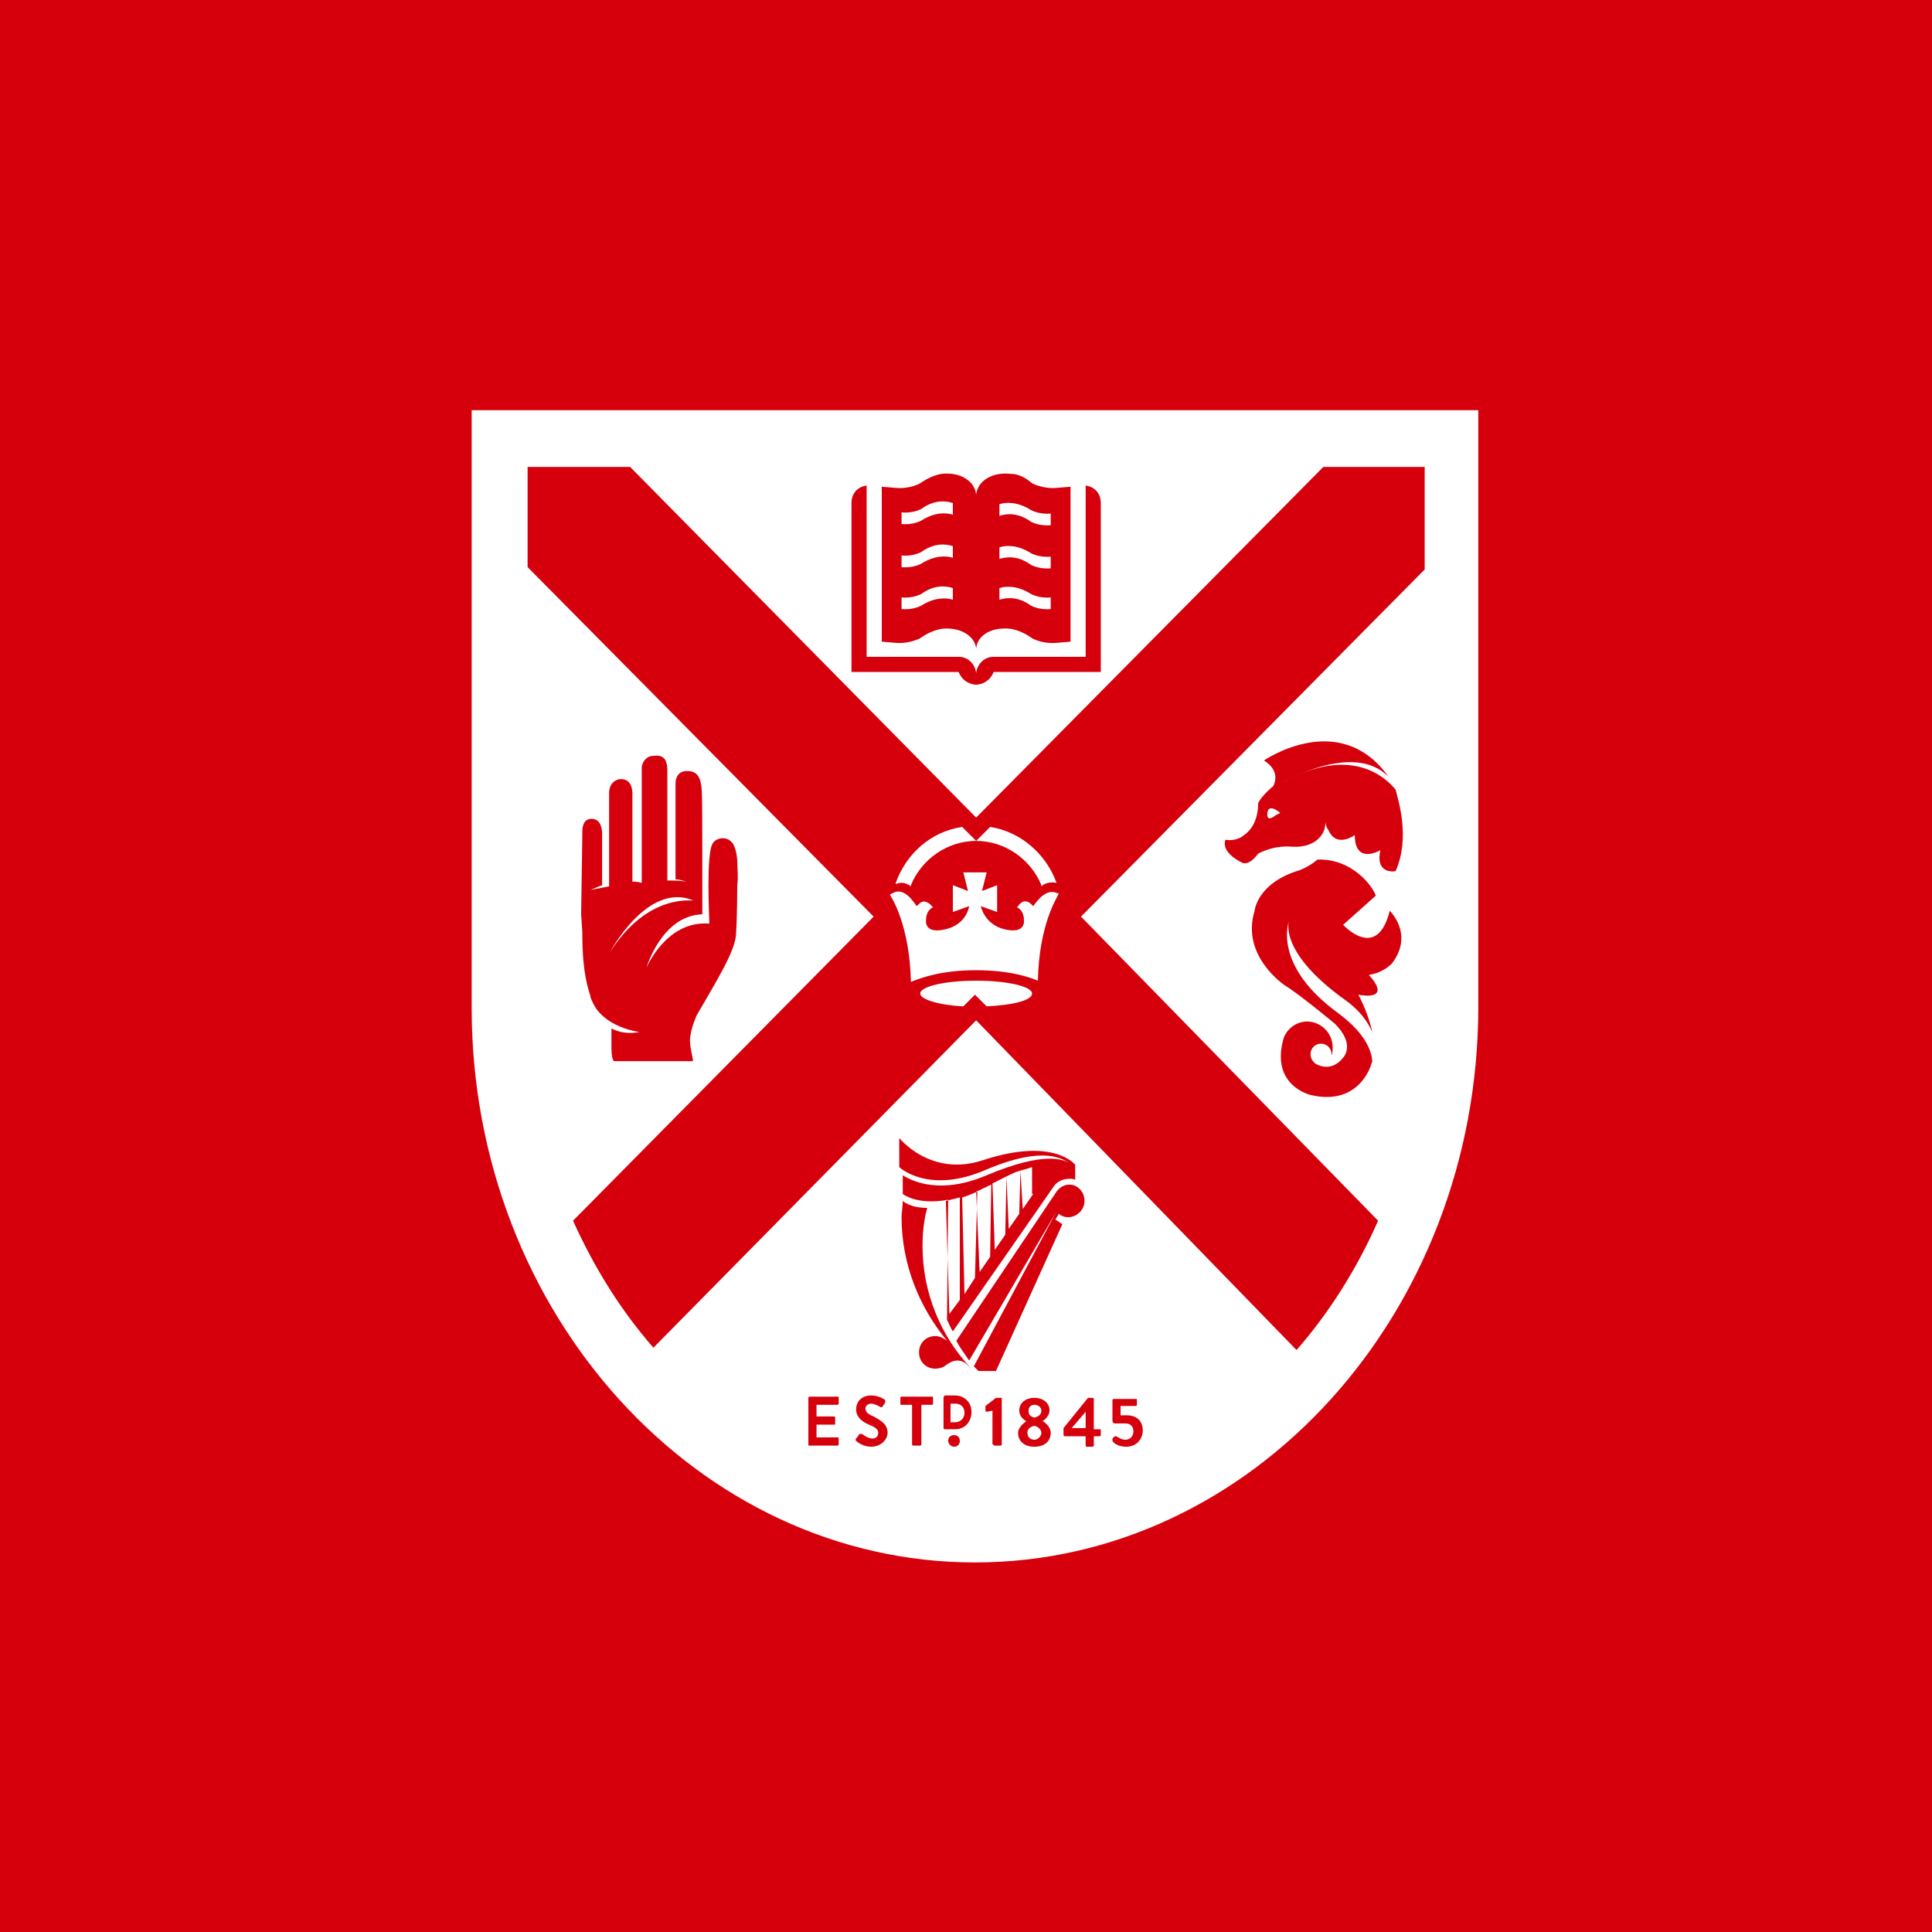 <?xml version="1.0" encoding="iso-8859-1"?>
<!-- Generator: Adobe Illustrator 23.1.0, SVG Export Plug-In . SVG Version: 6.00 Build 0)  -->
<svg version="1.1" baseProfile="tiny" id="R&#xE9;teg_1"
	 xmlns="http://www.w3.org/2000/svg" xmlns:xlink="http://www.w3.org/1999/xlink" x="0px" y="0px" viewBox="0 0 198.907 198.905"
	 xml:space="preserve">
<title>sztaki_szimbolum</title>
<rect fill="#D6000D" width="198.907" height="198.905"/>
<rect x="17.358" y="21.032" fill="none" width="156.333" height="156.333"/>
<rect x="17.358" y="21.032" fill="none" width="156.333" height="156.333"/>
<rect x="17.358" y="21.032" fill="none" width="156.333" height="156.333"/>
<rect x="17.358" y="21.032" fill="none" width="156.333" height="156.333"/>
<rect x="17.358" y="21.032" fill="none" width="156.333" height="156.333"/>
<rect x="17.358" y="21.032" fill="none" width="156.333" height="156.333"/>
<rect x="17.358" y="21.032" fill="none" width="156.333" height="156.333"/>
<rect x="17.358" y="21.032" fill="none" width="156.333" height="156.333"/>
<rect x="17.358" y="21.032" fill="none" width="156.333" height="156.333"/>
<rect x="17.358" y="21.032" fill="none" width="156.333" height="156.333"/>
<rect x="17.358" y="21.032" fill="none" width="156.333" height="156.333"/>
<rect x="17.358" y="21.032" fill="none" width="156.333" height="156.333"/>
<rect x="17.358" y="21.032" fill="none" width="156.333" height="156.333"/>
<rect x="17.358" y="21.032" fill="none" width="156.333" height="156.333"/>
<rect x="17.358" y="21.032" fill="none" width="156.333" height="156.333"/>
<rect x="17.358" y="21.032" fill="none" width="156.333" height="156.333"/>
<rect x="17.358" y="21.032" fill="none" width="156.333" height="156.333"/>
<rect x="17.358" y="21.032" fill="none" width="156.333" height="156.333"/>
<rect x="17.358" y="21.032" fill="none" width="156.333" height="156.333"/>
<rect x="17.358" y="21.032" fill="none" width="156.333" height="156.333"/>
<rect x="17.358" y="21.032" fill="none" width="156.333" height="156.333"/>
<rect x="17.358" y="21.032" fill="none" width="156.333" height="156.333"/>
<rect x="17.358" y="21.032" fill="none" width="156.333" height="156.333"/>
<rect x="17.358" y="21.032" fill="none" width="156.333" height="156.333"/>
<rect x="17.358" y="21.032" fill="none" width="156.333" height="156.333"/>
<rect x="17.358" y="21.032" fill="none" width="156.333" height="156.333"/>
<rect x="17.358" y="21.032" fill="none" width="156.333" height="156.333"/>
<rect x="17.358" y="21.032" fill="none" width="156.333" height="156.333"/>
<rect x="17.358" y="21.032" fill="none" width="156.333" height="156.333"/>
<rect x="17.358" y="21.032" fill="none" width="156.333" height="156.333"/>
<rect x="17.358" y="21.032" fill="none" width="156.333" height="156.333"/>
<rect x="17.358" y="21.032" fill="none" width="156.333" height="156.333"/>
<rect x="17.358" y="21.032" fill="none" width="156.333" height="156.333"/>
<rect x="17.358" y="21.032" fill="none" width="156.333" height="156.333"/>
<rect x="17.358" y="21.032" fill="none" width="156.333" height="156.333"/>
<rect x="17.358" y="21.032" fill="none" width="156.333" height="156.333"/>
<rect x="17.358" y="21.032" fill="none" width="156.333" height="156.333"/>
<g id="QUB--logo--web" transform="translate(64, 171)">
	<g id="Group-3" transform="translate(0, 0.132)">
		<g id="Clip-2">
		</g>
		<path id="Fill-1" fill="#FFFFFF" d="M88.196-67.487v-61.412H-15.439v61.531c0,31.428,23.269,57.096,51.818,57.096
			C64.925-10.271,88.196-35.938,88.196-67.487"/>
	</g>
	<path id="Fill-4" fill="#D6000D" d="M3.272-32.247l33.226-33.706l32.986,33.945c3.358-3.837,6.238-8.396,8.396-13.315L47.294-76.63
		l35.384-35.743v-10.556H72.242L36.498-86.825L0.873-122.929H-9.681v10.316l35.624,35.983L-5.004-45.323
		C-2.845-40.524-0.086-36.086,3.272-32.247"/>
	<path id="Fill-6" fill="#D6000D" d="M42.375-48.081l-1.079,1.559l-0.24-3.96c0.48-0.118,0.839-0.239,1.2-0.359v2.757h0.12
		L42.375-48.081L42.375-48.081z M36.498-48.32c0.359-0.12,0.719-0.361,1.079-0.48c0.12-0.12,0.239-0.12,0.479-0.239l-0.119,7.438
		l-1.081,1.559L36.498-48.32z M36.378-39.445l-1.079,1.68l-0.24-9.955c0.48-0.12,0.96-0.361,1.559-0.599L36.378-39.445z
		 M34.819-37.165l-1.079,1.44l-0.36-11.634c0.48-0.122,0.96-0.241,1.44-0.361L34.819-37.165L34.819-37.165L34.819-37.165z
		 M39.497-43.882l-1.079,1.559l-0.24-6.837c0.48-0.239,0.96-0.48,1.44-0.719L39.497-43.882z M39.617-49.88
		c0.48-0.239,0.96-0.48,1.44-0.601l-0.12,4.439l-1.079,1.559L39.617-49.88z M46.693-50.481v-0.599c0,0-2.158-2.879-9.475-0.48
		c-5.398,1.799-8.636-2.279-8.636-2.279v2.999c0,0,2.999,2.878,8.996,0.241c5.997-2.521,7.916-1.082,8.756-0.482
		c-0.72-0.599-2.759-1.44-8.756,1.081c-4.798,2.039-7.677,0.599-8.637,0v1.918c0,0,1.44,1.2,4.679,0.599L33.5-35.247v0.12
		c0.239,0.48,0.361,0.838,0.601,1.201L44.536-48.92c0.359-0.48,0.96-0.72,1.559-0.72c0.24,0,0.48,0,0.601,0.122v-0.601v-0.362
		H46.693z"/>
	<path id="Fill-8" fill="#D6000D" d="M46.093-49.04c-0.48,0-0.96,0.239-1.319,0.72l0,0L34.459-32.966
		c0.359,0.719,0.839,1.319,1.318,2.039l8.996-15.352l0,0l-8.516,15.951c0.12,0.121,0.361,0.361,0.48,0.48h1.8l6.837-15.115
		l-0.72-0.48l0.361-0.599c0.24,0.239,0.599,0.359,0.96,0.359c0.841,0,1.678-0.719,1.678-1.677
		C47.653-48.32,46.932-49.04,46.093-49.04"/>
	<path id="Fill-10" fill="#D6000D" d="M28.94-47.36c0,0.598-0.12,1.197-0.12,1.677c0,4.799,1.799,9.236,4.677,12.715
		c-0.359-0.24-0.719-0.48-1.2-0.48c-0.96,0-1.68,0.72-1.68,1.678c0,0.96,0.72,1.68,1.68,1.68c0.361,0,0.841-0.12,1.079-0.359
		c0.359-0.24,0.72-0.48,1.2-0.48c0.601,0,0.96,0.361,1.441,0.839c-3.118-3.239-5.038-7.795-5.038-12.595
		c0-1.321,0.12-2.64,0.48-3.959C29.66-46.641,28.94-47.36,28.94-47.36"/>
	<path id="Fill-12" fill="#D6000D" d="M67.325-87.063c0,0-0.96,0.839-0.841-0.24c0.121-1.081,1.319,0,1.319,0L67.325-87.063z
		 M79.679-89.703c-0.96-1.2-4.559-4.677-11.635-0.719c0,0,7.317-4.318,10.915-0.601c-5.038-7.078-12.835-1.68-12.835-1.68
		s1.799,0.96,0.96,2.639c0,0-1.319,1.079-1.559,1.799c0,0,0.12,2.16-1.44,3.238c-0.839,0.72-1.92,0.48-1.92,0.48
		c-0.479,1.321,1.559,2.28,1.559,2.28c0.839,0.599,1.8-0.839,1.8-0.839c1.799-0.96,3.479-0.719,3.479-0.719
		c2.28,0.12,3.119-1.081,3.36-1.8l0.12-0.719c0,0.361,0.119,0.599,0.239,0.719c0,0.12,0.12,0.12,0.12,0.24
		c0.839,1.678,2.64,0.359,2.64,0.359c0,3.118,2.638,1.559,2.638,1.559c-0.478,2.04,0.841,2.279,1.561,2.16
		C81.238-84.784,79.919-88.742,79.679-89.703L79.679-89.703z"/>
	<path id="Fill-14" fill="#D6000D" d="M79.079-77.228c-1.318,5.278-4.798,1.44-4.798,1.44l3.36-2.999
		c-0.361-1.079-2.52-3.838-5.998-3.717c-0.839,0.718-1.799,1.079-1.799,1.079c-4.439,1.319-4.679,4.199-4.679,4.199
		c-1.44,4.677,3.119,7.677,3.119,7.677c1.561,0.96,5.159,3.959,5.159,3.959c2.158,2.158,0.839,3.477,0.839,3.477
		c-1.319,1.681-2.879,0.602-2.879,0.602c-0.24-0.241-0.479-0.482-0.479-0.96c0-0.601,0.479-1.079,1.079-1.079
		c0.599,0,1.079,0.479,1.079,1.079v0.12c0.12-0.24,0.12-0.599,0.12-0.839c0-1.44-1.2-2.64-2.639-2.64
		c-1.079,0-2.04,0.722-2.398,1.68c-1.44,4.92,2.759,5.88,2.759,5.88c5.036,1.2,6.238-3.119,6.238-3.119
		c0-0.119,0.12-0.24,0.12-0.361c-0.12-1.44-1.079-3.119-3.479-4.917c-6.597-4.799-5.278-9.116-5.036-9.715v-0.12c0,0,0,0,0,0.12
		c-0.241,0.479-0.841,3.598,5.637,8.275c1.559,1.081,2.398,2.279,2.879,3.359c-0.48-2.158-1.441-3.837-1.441-3.837
		c3.719,0.599,1.079-2.04,1.079-2.04c1.559-0.24,2.4-1.201,2.4-1.201C81.597-74.829,79.079-77.228,79.079-77.228"/>
	<path id="Fill-16" fill="#D6000D" d="M-1.166-73.03c0,0,3.84-7.196,8.516-5.279C7.351-78.189,2.793-79.147-1.166-73.03
		 M11.909-82.266c0-0.601-0.24-1.8-0.601-2.04c-0.48-0.601-1.559-0.48-1.92,0.12c-0.72,1.079-0.359,7.555-0.359,8.276
		c-4.439-0.359-6.478,4.558-6.478,4.558s1.559-5.397,5.757-5.516c0-11.155,0-12.714-0.12-13.313c-0.12-0.72-0.361-1.441-1.441-1.441
		c-0.96,0-1.2,0.719-1.2,1.319v9.836c0.361,0,0.72,0.12,1.079,0.24c-0.599-0.121-1.318-0.121-1.918-0.121v-11.275
		c0-1.319-0.48-1.68-1.44-1.559c-0.839,0-1.2,0.839-1.2,1.2v11.875c-0.361-0.12-0.719-0.12-0.96-0.12v-8.996
		c0,0,0.12-1.68-1.319-1.559c0,0-1.079,0.119-1.079,1.44c0,0.96,0,7.077,0,9.596c-1.2,0.241-1.92,0.361-1.92,0.361
		c0.359-0.12,0.839-0.361,1.2-0.48v-5.158c0,0,0.12-1.678-1.079-1.678c-0.719,0-0.96,0.601-0.96,1.319c0,0,0,0.12,0,0.359
		l-0.12,8.157l0.12,1.799c0,2.16,0.12,4.318,0.719,6.238l0,0c0,0.121,0.12,0.241,0.12,0.48c0.12,0.361,0.359,0.839,0.599,1.198
		c1.441,2.041,4.439,2.4,4.439,2.4c-1.2,0.241-2.158,0-2.879-0.359c0,0.12,0,0.238,0,0.359c0,0.121,0,0.361,0,0.599
		c0,0.24,0,0.48,0,0.722c0,0.598,0,1.318,0.24,1.678c0.48,0,2.759,0,4.437,0c2.158,0,3.36,0,3.719,0c0-0.48-0.479-1.797-0.24-2.757
		c0.12-0.72,0.359-1.322,0.601-1.921c1.92-3.358,4.078-6.716,4.078-8.515c0.12-1.8,0.12-4.919,0.12-4.919
		C12.028-80.827,11.909-81.426,11.909-82.266"/>
	<path id="Fill-18" fill="#D6000D" d="M44.174-116.93c-1.2,0.12-2.04-0.361-2.04-0.361c-1.319-0.96-2.519-0.839-3.238-0.601v-1.2
		c0.72-0.239,1.92-0.239,3.238,0.601c0,0,0.839,0.48,2.04,0.361V-116.93z M44.174-112.492c-1.2,0.121-2.04-0.359-2.04-0.359
		c-1.319-0.96-2.519-0.841-3.238-0.601v-1.2c0.72-0.24,1.92-0.24,3.238,0.601c0,0,0.839,0.48,2.04,0.359V-112.492z M44.174-108.295
		c-1.2,0.12-2.04-0.359-2.04-0.359c-1.319-0.96-2.519-0.839-3.238-0.599v-1.201c0.72-0.239,1.92-0.239,3.238,0.601
		c0,0,0.839,0.48,2.04,0.361V-108.295z M34.099-118.01c-0.72-0.24-1.92-0.24-3.239,0.601c0,0-0.839,0.48-2.039,0.361v-1.2
		c1.2,0.12,2.039-0.361,2.039-0.361c1.319-0.96,2.519-0.839,3.239-0.599V-118.01z M34.099-113.572c-0.72-0.24-1.92-0.24-3.239,0.601
		c0,0-0.839,0.479-2.039,0.361v-1.2c1.2,0.12,2.039-0.361,2.039-0.361c1.319-0.96,2.519-0.839,3.239-0.601V-113.572z
		 M34.099-109.253c-0.72-0.24-1.92-0.24-3.239,0.599c0,0-0.839,0.48-2.039,0.359v-1.198c1.2,0.119,2.039-0.361,2.039-0.361
		c1.319-0.96,2.519-0.839,3.239-0.601V-109.253z M44.774-120.769c-1.44,0.12-2.519-0.48-2.519-0.48
		c-0.839-0.72-1.559-0.96-2.158-0.96c-1.92-0.239-3.479,0.72-3.598,2.158c-0.12-1.44-1.68-2.399-3.598-2.158
		c-0.601,0.12-1.319,0.361-2.16,0.96c0,0-0.96,0.599-2.519,0.48l-1.44-0.12v15.953l1.44,0.12c1.44,0.12,2.519-0.48,2.519-0.48
		c0.841-0.599,1.559-0.839,2.16-0.96c1.918-0.24,3.479,0.719,3.598,2.039l0,0l0,0c0,0,0,0,0-0.12c0,0,0,0,0,0.12l0,0l0,0
		c0.12-1.44,1.68-2.279,3.598-2.039c0.599,0.12,1.319,0.361,2.158,0.96c0,0,0.96,0.601,2.519,0.48l1.441-0.12v-15.953
		L44.774-120.769z"/>
	<path id="Fill-20" fill="#D6000D" d="M47.773-121.009v17.632h-9.475c-0.96,0-1.678,0.719-1.799,1.678
		c-0.12-0.96-0.839-1.678-1.8-1.678h-9.476v-17.632c-0.96,0.12-1.559,0.839-1.559,1.799v17.392h11.035c0,0,0.361,1.2,1.8,1.319l0,0
		l0,0l0,0l0,0c1.44-0.12,1.799-1.319,1.799-1.319h11.035v-17.392C49.331-120.17,48.732-120.888,47.773-121.009"/>
	<path id="Fill-22" fill="#FFFFFF" d="M36.498-71.111L36.498-71.111L36.498-71.111c3.479,0,5.518,0.719,6.357,1.081l0,0
		c0.12-5.878,2.039-8.637,2.039-8.757l0.12-0.239h-0.12c-1.198-0.599-2.158,0.838-2.519,1.318c-0.24-0.239-0.48-0.48-0.719-0.48
		c-0.48-0.12-0.839,0.48-0.839,0.48l-0.12,0.12c0,0,0.72,0.24,0.72,1.321c0,0,0.24,1.438-1.92,0.96c-2.158-0.48-2.519-2.4-2.519-2.4
		l1.68,0.601v-2.759l-1.559,0.601l0.48-1.92h-1.079l0,0h-0.12l0,0h-0.12l0,0H35.18l0.48,1.92l-1.559-0.601v2.759l1.678-0.601
		c0,0-0.239,1.92-2.519,2.4c-2.16,0.479-1.92-0.96-1.92-0.96c0-1.081,0.72-1.321,0.72-1.321l-0.121-0.12c0,0-0.359-0.48-0.839-0.48
		c-0.24,0-0.48,0.24-0.719,0.48c-0.361-0.48-1.319-2.039-2.52-1.318l-0.24,0.12l0.12,0.239c0,0,1.92,2.879,2.04,8.756l0,0
		C30.98-70.392,33.02-71.111,36.498-71.111L36.498-71.111L36.498-71.111L36.498-71.111z"/>
	<path id="Fill-24" fill="#FFFFFF" d="M35.059-85.863c-3.239,0.48-5.757,2.757-6.837,5.757v0.12c0.601-0.239,1.081-0.12,1.559,0.239
		v-0.12c1.079-2.638,3.719-4.558,6.718-4.558l0,0L35.059-85.863z"/>
	<path id="Fill-26" fill="#FFFFFF" d="M44.774-80.106c-1.079-2.999-3.719-5.278-6.837-5.757l-1.44,1.438l0,0
		c2.999,0,5.637,1.92,6.718,4.558v0.12C43.574-80.106,44.174-80.226,44.774-80.106L44.774-80.106z"/>
	<path id="Fill-28" fill="#FFFFFF" d="M36.618-70.03L36.618-70.03L36.618-70.03L36.618-70.03L36.618-70.03h-0.24l0,0l0,0
		c-3.119,0-5.638,0.599-5.638,1.318c0,0.599,1.92,1.2,4.439,1.319l1.2-1.198l1.2,1.198c2.639-0.12,4.677-0.599,4.677-1.319
		C42.255-69.431,39.736-70.03,36.618-70.03"/>
	<path id="Fill-30" fill="#D6000D" d="M19.225-22.293c0,0.122,0,0.122,0.119,0.122h2.879c0.12,0,0.12-0.122,0.12-0.122v-0.599
		c0-0.119,0-0.119-0.12-0.119h-2.158v-1.319h1.799c0.12,0,0.12,0,0.12-0.121v-0.601c0-0.12-0.12-0.12-0.12-0.12h-1.799v-1.198h2.158
		c0.12,0,0.12-0.12,0.12-0.12v-0.599c0-0.121,0-0.121-0.12-0.121h-2.879c-0.119,0-0.119,0.121-0.119,0.121V-22.293z"/>
	<path id="Fill-32" fill="#D6000D" d="M24.142-22.652c0.12,0.12,0.72,0.599,1.559,0.599c0.96,0,1.68-0.719,1.68-1.438
		c0-0.96-0.839-1.321-1.44-1.681c-0.601-0.239-0.839-0.48-0.839-0.837c0-0.241,0.24-0.48,0.599-0.48c0.361,0,0.96,0.359,0.96,0.359
		c0.119,0,0.239,0,0.239-0.12l0.24-0.361c0-0.12,0-0.24,0-0.24c-0.12-0.119-0.719-0.48-1.44-0.48c-1.079,0-1.559,0.72-1.559,1.441
		c0,0.838,0.72,1.318,1.319,1.559c0.601,0.239,0.96,0.479,0.96,0.839c0,0.359-0.24,0.598-0.601,0.598c-0.48,0-1.081-0.48-1.081-0.48
		c-0.12,0-0.239,0-0.239,0l-0.361,0.48C24.023-22.772,24.142-22.652,24.142-22.652"/>
	<path id="Fill-34" fill="#D6000D" d="M29.9-22.293c0,0.122,0.12,0.122,0.12,0.122h0.719c0.12,0,0.12-0.122,0.12-0.122v-4.076h1.079
		c0.121,0,0.121-0.12,0.121-0.12v-0.599c0-0.121,0-0.121-0.121-0.121h-3.119c-0.12,0-0.12,0.121-0.12,0.121v0.599
		c0,0.12,0,0.12,0.12,0.12h1.081v4.076H29.9z"/>
	<path id="Fill-36" fill="#D6000D" d="M38.296-22.293c0,0.122,0,0.122,0.12,0.122h0.601c0.119,0,0.119-0.122,0.119-0.122v-4.675
		c0-0.12,0-0.12-0.119-0.12h-0.48l-1.081,0.838v0.12v0.361c0,0.12,0.12,0.12,0.12,0.12l0.601-0.12v3.477L38.296-22.293
		L38.296-22.293z"/>
	<path id="Fill-38" fill="#D6000D" d="M41.775-23.491c0-0.361,0.24-0.601,0.72-0.72c0.48,0.12,0.719,0.48,0.719,0.72
		c0,0.359-0.359,0.719-0.719,0.719C42.135-22.772,41.775-23.011,41.775-23.491 M42.495-25.052c-0.48-0.12-0.601-0.359-0.601-0.719
		c0-0.361,0.24-0.599,0.601-0.599c0.361,0,0.719,0.239,0.719,0.599S42.975-25.171,42.495-25.052 M40.815-23.491
		c0,0.838,0.601,1.438,1.68,1.438c1.079,0,1.68-0.599,1.68-1.438c0-0.601-0.601-1.082-0.839-1.2l0,0
		c0.24-0.121,0.719-0.601,0.719-1.081c0-0.839-0.719-1.318-1.559-1.318s-1.559,0.479-1.559,1.318c0,0.599,0.48,0.96,0.72,1.081l0,0
		C41.536-24.572,40.815-24.092,40.815-23.491"/>
	<path id="Fill-40" fill="#D6000D" d="M46.333-23.971l1.44-1.68v1.68H46.333z M45.614-23.132h2.158v0.96
		c0,0.119,0.12,0.119,0.12,0.119h0.601c0.12,0,0.12-0.119,0.12-0.119v-0.96h0.599c0.12,0,0.12-0.119,0.12-0.119v-0.48
		c0-0.121,0-0.121-0.12-0.121h-0.599v-3.117c0-0.12-0.12-0.12-0.12-0.12h-0.361h-0.12l-2.519,3.117v0.599
		C45.493-23.251,45.493-23.132,45.614-23.132L45.614-23.132z"/>
	<path id="Fill-42" fill="#D6000D" d="M50.531-22.652c0.12,0.24,0.601,0.599,1.44,0.599c0.96,0,1.68-0.719,1.68-1.678
		c0-0.959-0.601-1.559-1.68-1.559h-0.601v-0.96h1.561c0.12,0,0.12-0.12,0.12-0.12v-0.48c0-0.119,0-0.119-0.12-0.119h-2.28
		c-0.12,0-0.12,0.119-0.12,0.119v2.16c0,0.119,0.12,0.239,0.24,0.239h1.079c0.599,0,0.839,0.361,0.839,0.839
		c0,0.479-0.359,0.839-0.839,0.839s-0.839-0.361-0.96-0.361h-0.12l-0.24,0.239C50.531-22.772,50.531-22.772,50.531-22.652"/>
	<path id="Fill-44" fill="#D6000D" d="M33.619-22.652c0-0.359,0.24-0.598,0.601-0.598c0.359,0,0.599,0.239,0.599,0.598
		c0,0.359-0.24,0.599-0.599,0.599C33.859-22.053,33.619-22.412,33.619-22.652"/>
	<path id="Fill-46" fill="#D6000D" d="M33.859-24.572h0.479c0.48,0,0.96-0.358,0.96-0.96c0-0.599-0.361-0.958-0.96-0.958h-0.479
		V-24.572z M34.338-23.852h-1.079c-0.12,0-0.12-0.12-0.12-0.239v-2.997c0-0.121,0.12-0.241,0.12-0.241h1.079
		c0.96,0,1.68,0.72,1.68,1.68C36.017-24.572,35.299-23.852,34.338-23.852L34.338-23.852z"/>
</g>
</svg>

